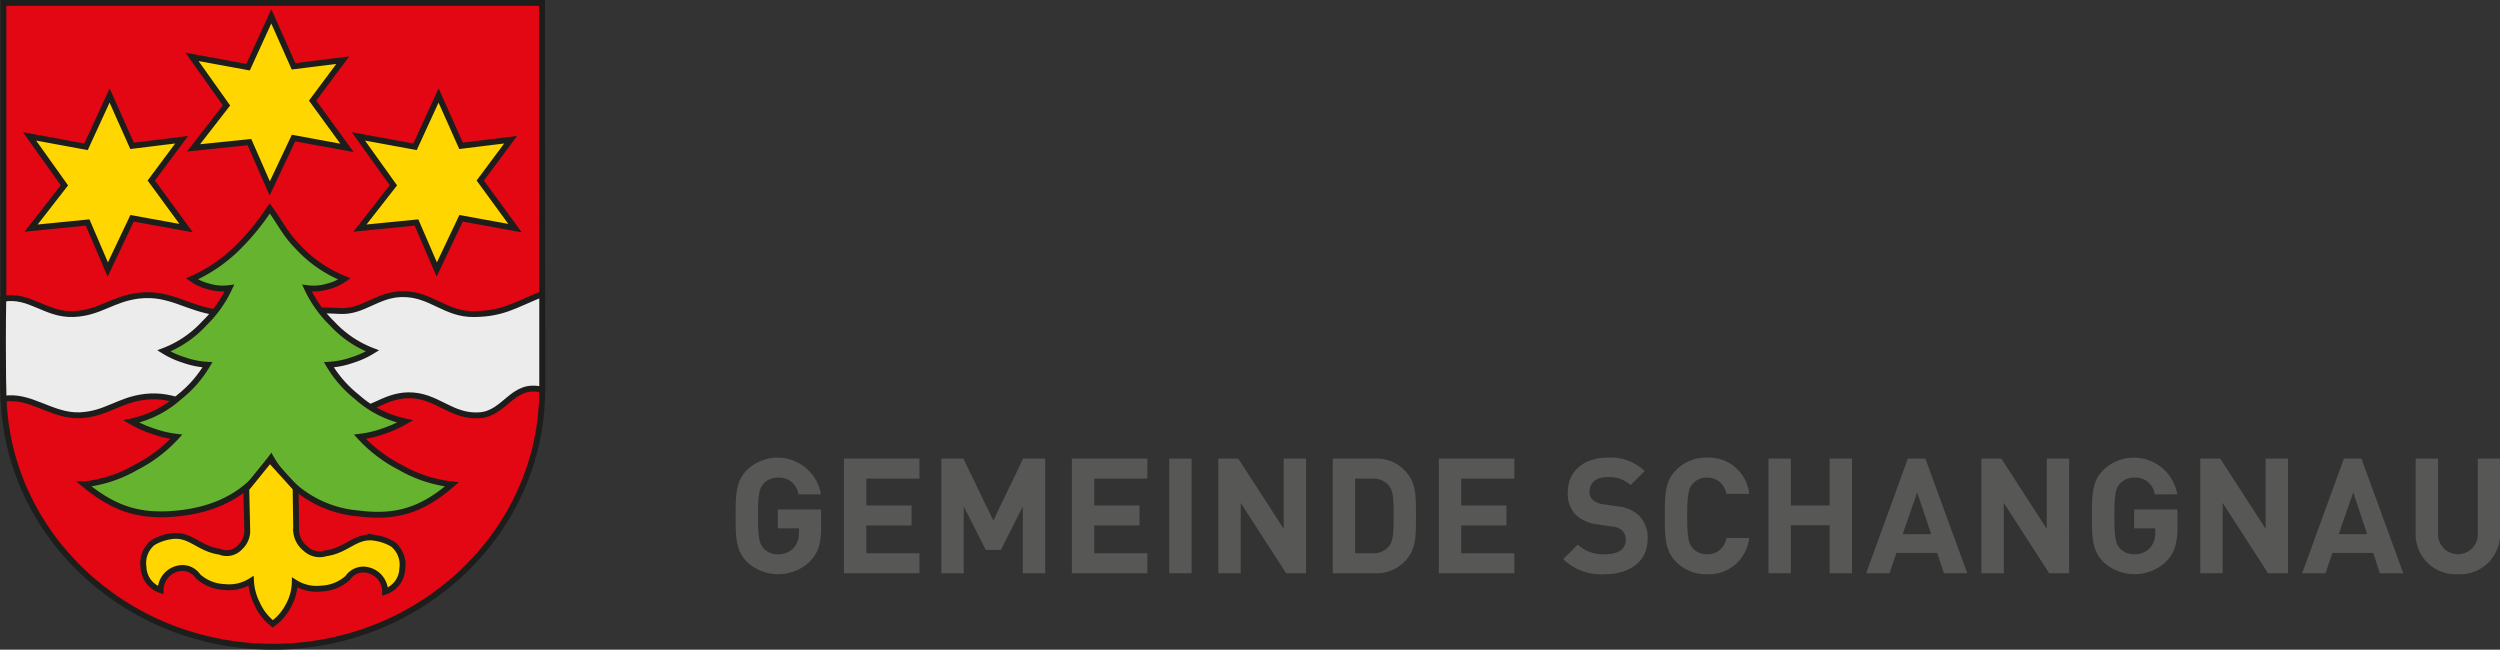 <svg id="Ebene_1" data-name="Ebene 1" xmlns="http://www.w3.org/2000/svg" viewBox="0 0 310.652 80.729">
  <rect x="0" y="0" width="310.652" height="80.729" fill="#333333" stroke="none"/>
  <defs>
    <style>
      .cls-1 {
        fill: #e30613;
      }

      .cls-1, .cls-2, .cls-3, .cls-4 {
        stroke: #1d1d1b;
        stroke-miterlimit: 3.864;
        stroke-width: 0.729px;
      }

      .cls-2 {
        fill: #ececec;
      }

      .cls-3 {
        fill: #ffd600;
      }

      .cls-4 {
        fill: #65b32e;
      }

      .cls-5 {
        fill: #575756;
      }
    </style>
  </defs>
  <title>Wappen_Schangnau</title>
  <g>
    <path class="cls-1" d="M67.376,48.433c0,17.623-15.005,31.931-33.482,31.931S.426,66.056.426,48.433V.364H67.361Z"/>
    <path class="cls-2" d="M67.376,48.433c-3.684-.951-4.544,2.918-7.759,3.165-3.567.273-5.317-2.535-8.892-2.481-3.108.048-4.861,2.273-7.744,2.1-5.993-.371-9.243.9-15.1.194-3.891-.474-5.978-2.541-9.857-2.1-3.291.387-4.866,2.168-8.137,2.289-3.46.127-6.152-2.618-9.443-2.039L.389,46.9c-.066-6.117.022-9.776.022-9.776,3.291-.579,5.25,2.029,8.71,1.9,3.272-.121,4.846-1.9,8.137-2.288,3.879-.446,5.966,1.622,9.857,2.1,5.853.713,9.1-.565,15.1-.193,2.883.178,4.637-2.048,7.744-2.095,3.575-.055,5.317,2.509,8.892,2.481,3.6-.028,5.008-1.057,8.525-2.5Z"/>
    <polygon class="cls-3" points="13.62 11.865 10.691 18.24 3.672 16.948 8.004 23.025 3.868 28.344 10.887 27.646 13.393 33.486 16.412 27.125 23.13 28.344 18.798 22.431 22.572 17.364 16.412 18.122 13.62 11.865"/>
    <polygon class="cls-3" points="54.499 11.865 51.571 18.24 44.536 16.948 48.884 23.025 44.732 28.344 51.752 27.646 54.273 33.486 57.292 27.125 63.994 28.344 59.677 22.431 63.451 17.364 57.292 18.122 54.499 11.865"/>
    <polygon class="cls-3" points="33.712 2.03 30.829 8.344 23.855 7.066 28.142 13.098 24.051 18.373 30.995 17.66 33.516 23.41 36.475 17.156 43.117 18.373 38.845 12.504 42.589 7.482 36.475 8.24 33.712 2.03"/>
    <path class="cls-4" d="M33.516,25.893c1.344,1.842,1.886,3.143,3.472,4.754A15.929,15.929,0,0,0,42.8,34.659a6.3,6.3,0,0,1-2.129.952,6.051,6.051,0,0,1-2.521.193,14.737,14.737,0,0,0,3.095,4.368A13.248,13.248,0,0,0,46.287,43.6a10.979,10.979,0,0,1-2.521,1.144,10.564,10.564,0,0,1-2.9.579,14.426,14.426,0,0,0,3.487,4,13,13,0,0,0,5.993,3.046,13.962,13.962,0,0,1-2.521,1.145,13.515,13.515,0,0,1-3.1.757,17.8,17.8,0,0,0,5.042,3.82,16.468,16.468,0,0,0,6.386,2.095C52.441,63.4,49.211,64.4,44.536,63.8A13.8,13.8,0,0,1,33.7,56.947c-2.611,4.2-6.5,6.331-11.594,6.85-4.687.476-7.836-.5-11.623-3.611a16.425,16.425,0,0,0,6.385-2.095,17.749,17.749,0,0,0,5.042-3.819,13.457,13.457,0,0,1-3.094-.758A13.822,13.822,0,0,1,16.3,52.37a13,13,0,0,0,5.993-3.046,14.41,14.41,0,0,0,3.487-4,10.564,10.564,0,0,1-2.9-.579,10.971,10.971,0,0,1-2.52-1.144A13.23,13.23,0,0,0,25.4,40.168,14.7,14.7,0,0,0,28.5,35.8a6.019,6.019,0,0,1-2.521-.193,6.261,6.261,0,0,1-2.128-.952,19.2,19.2,0,0,0,5.811-4.011A29.9,29.9,0,0,0,33.516,25.893Z"/>
    <path class="cls-3" d="M33.531,57.125l3.2,3.536.076,5.424a3.068,3.068,0,0,0,1.177,2.1,2.537,2.537,0,0,0,2.521.565c2.7-.372,3.72-2.365,6.19-1.9a6.07,6.07,0,0,1,2.128.774,3.281,3.281,0,0,1,1.163,3.045,3.117,3.117,0,0,1-2.129,2.853,2.751,2.751,0,0,0-2.129-2.675,2.326,2.326,0,0,0-2.52.966,5.2,5.2,0,0,1-3.291,1.322,5.053,5.053,0,0,1-3.291-.757,6.216,6.216,0,0,1-.77,2.852,6.363,6.363,0,0,1-1.962,2.289,6.484,6.484,0,0,1-1.933-2.482,7.015,7.015,0,0,1-.77-2.853,5.053,5.053,0,0,1-3.291.758,5.2,5.2,0,0,1-3.291-1.322,2.326,2.326,0,0,0-2.52-.966,2.751,2.751,0,0,0-2.129,2.675,3.117,3.117,0,0,1-2.129-2.854,3.286,3.286,0,0,1,1.163-3.046,6.093,6.093,0,0,1,2.128-.772c2.47-.464,3.487,1.53,6.19,1.9a2.228,2.228,0,0,0,2.521-.565,2.725,2.725,0,0,0,.89-2.095l-.12-5.156Z"/>
  </g>
  <g>
    <path class="cls-5" d="M100.674,69.732a5.684,5.684,0,0,1-7.822.12c-1.42-1.421-1.44-3.02-1.44-5.741s.02-4.321,1.44-5.741a5.473,5.473,0,0,1,9.162,3.06h-2.8a2.4,2.4,0,0,0-2.561-2.08,2.346,2.346,0,0,0-1.78.76c-.519.6-.68,1.28-.68,4s.161,3.421.68,4.02a2.333,2.333,0,0,0,1.78.741,2.554,2.554,0,0,0,1.981-.8,2.738,2.738,0,0,0,.64-1.9v-.52H96.652V63.31h5.382v2.081C102.034,67.452,101.714,68.652,100.674,69.732Z"/>
    <path class="cls-5" d="M104.871,71.232V56.989h9.382v2.48h-6.6V62.81h5.621v2.481h-5.621v3.46h6.6v2.481Z"/>
    <path class="cls-5" d="M127.094,71.232v-8.3l-2.721,5.4h-1.88l-2.74-5.4v8.3h-2.781V56.989h2.741l3.721,7.7,3.7-7.7h2.741V71.232Z"/>
    <path class="cls-5" d="M133.191,71.232V56.989h9.382v2.48h-6.6V62.81h5.621v2.481h-5.621v3.46h6.6v2.481Z"/>
    <path class="cls-5" d="M145.291,71.232V56.989h2.781V71.232Z"/>
    <path class="cls-5" d="M159.813,71.232l-5.641-8.741v8.741h-2.781V56.989h2.48l5.642,8.722V56.989h2.78V71.232Z"/>
    <path class="cls-5" d="M175.053,69.152a4.843,4.843,0,0,1-4.3,2.08H165.61V56.989h5.142a4.842,4.842,0,0,1,4.3,2.081c.88,1.22.9,2.68.9,5.041S175.933,67.931,175.053,69.152Zm-2.461-8.8a2.483,2.483,0,0,0-2.08-.881h-2.12v9.282h2.12a2.481,2.481,0,0,0,2.08-.879c.52-.621.58-1.521.58-3.761S173.112,60.97,172.592,60.35Z"/>
    <path class="cls-5" d="M178.791,71.232V56.989h9.382v2.48h-6.6V62.81h5.621v2.481h-5.621v3.46h6.6v2.481Z"/>
    <path class="cls-5" d="M199.451,71.352a6.69,6.69,0,0,1-5.2-1.88l1.8-1.8a4.641,4.641,0,0,0,3.421,1.2c1.66,0,2.54-.64,2.54-1.781a1.6,1.6,0,0,0-.441-1.18,2.025,2.025,0,0,0-1.28-.48l-1.7-.261a4.71,4.71,0,0,1-2.761-1.179,3.734,3.734,0,0,1-1.019-2.8c0-2.54,1.879-4.321,4.961-4.321a6.1,6.1,0,0,1,4.6,1.661l-1.76,1.74a3.939,3.939,0,0,0-2.921-.98c-1.48,0-2.18.82-2.18,1.8a1.325,1.325,0,0,0,.4,1.02,2.294,2.294,0,0,0,1.3.54l1.7.261a4.506,4.506,0,0,1,2.721,1.12,3.88,3.88,0,0,1,1.1,3C204.732,69.792,202.452,71.352,199.451,71.352Z"/>
    <path class="cls-5" d="M212.132,71.352a5.15,5.15,0,0,1-3.821-1.5c-1.42-1.421-1.44-3.02-1.44-5.741s.02-4.321,1.44-5.741a5.151,5.151,0,0,1,3.821-1.5,5.015,5.015,0,0,1,5.221,4.5h-2.84a2.335,2.335,0,0,0-2.381-2.02,2.3,2.3,0,0,0-1.78.739c-.521.6-.7,1.3-.7,4.022s.18,3.421.7,4.02a2.3,2.3,0,0,0,1.78.741,2.355,2.355,0,0,0,2.4-2.021h2.821A5.027,5.027,0,0,1,212.132,71.352Z"/>
    <path class="cls-5" d="M227.352,71.232V65.271h-4.821v5.961H219.75V56.989h2.781V62.81h4.821V56.989h2.781V71.232Z"/>
    <path class="cls-5" d="M241.552,71.232l-.84-2.521H235.65l-.859,2.521h-2.9l5.181-14.243h2.181l5.2,14.243ZM238.231,61.19l-1.8,5.182h3.541Z"/>
    <path class="cls-5" d="M254.632,71.232l-5.641-8.741v8.741H246.21V56.989h2.48l5.642,8.722V56.989h2.78V71.232Z"/>
    <path class="cls-5" d="M269.212,69.732a5.684,5.684,0,0,1-7.822.12c-1.42-1.421-1.44-3.02-1.44-5.741s.02-4.321,1.44-5.741a5.473,5.473,0,0,1,9.162,3.06h-2.8a2.4,2.4,0,0,0-2.561-2.08,2.346,2.346,0,0,0-1.78.76c-.519.6-.679,1.28-.679,4s.16,3.421.679,4.02a2.333,2.333,0,0,0,1.78.741,2.554,2.554,0,0,0,1.981-.8,2.739,2.739,0,0,0,.641-1.9v-.52H265.19V63.31h5.382v2.081C270.572,67.452,270.252,68.652,269.212,69.732Z"/>
    <path class="cls-5" d="M281.831,71.232l-5.641-8.741v8.741h-2.781V56.989h2.481l5.641,8.722V56.989h2.781V71.232Z"/>
    <path class="cls-5" d="M295.731,71.232l-.839-2.521H289.83l-.859,2.521h-2.9l5.182-14.243h2.181l5.2,14.243Zm-3.32-10.042-1.8,5.182h3.541Z"/>
    <path class="cls-5" d="M305.411,71.352a4.951,4.951,0,0,1-5.241-5V56.989h2.78v9.262a2.475,2.475,0,1,0,4.942,0V56.989h2.76v9.362A4.951,4.951,0,0,1,305.411,71.352Z"/>
  </g>
</svg>
